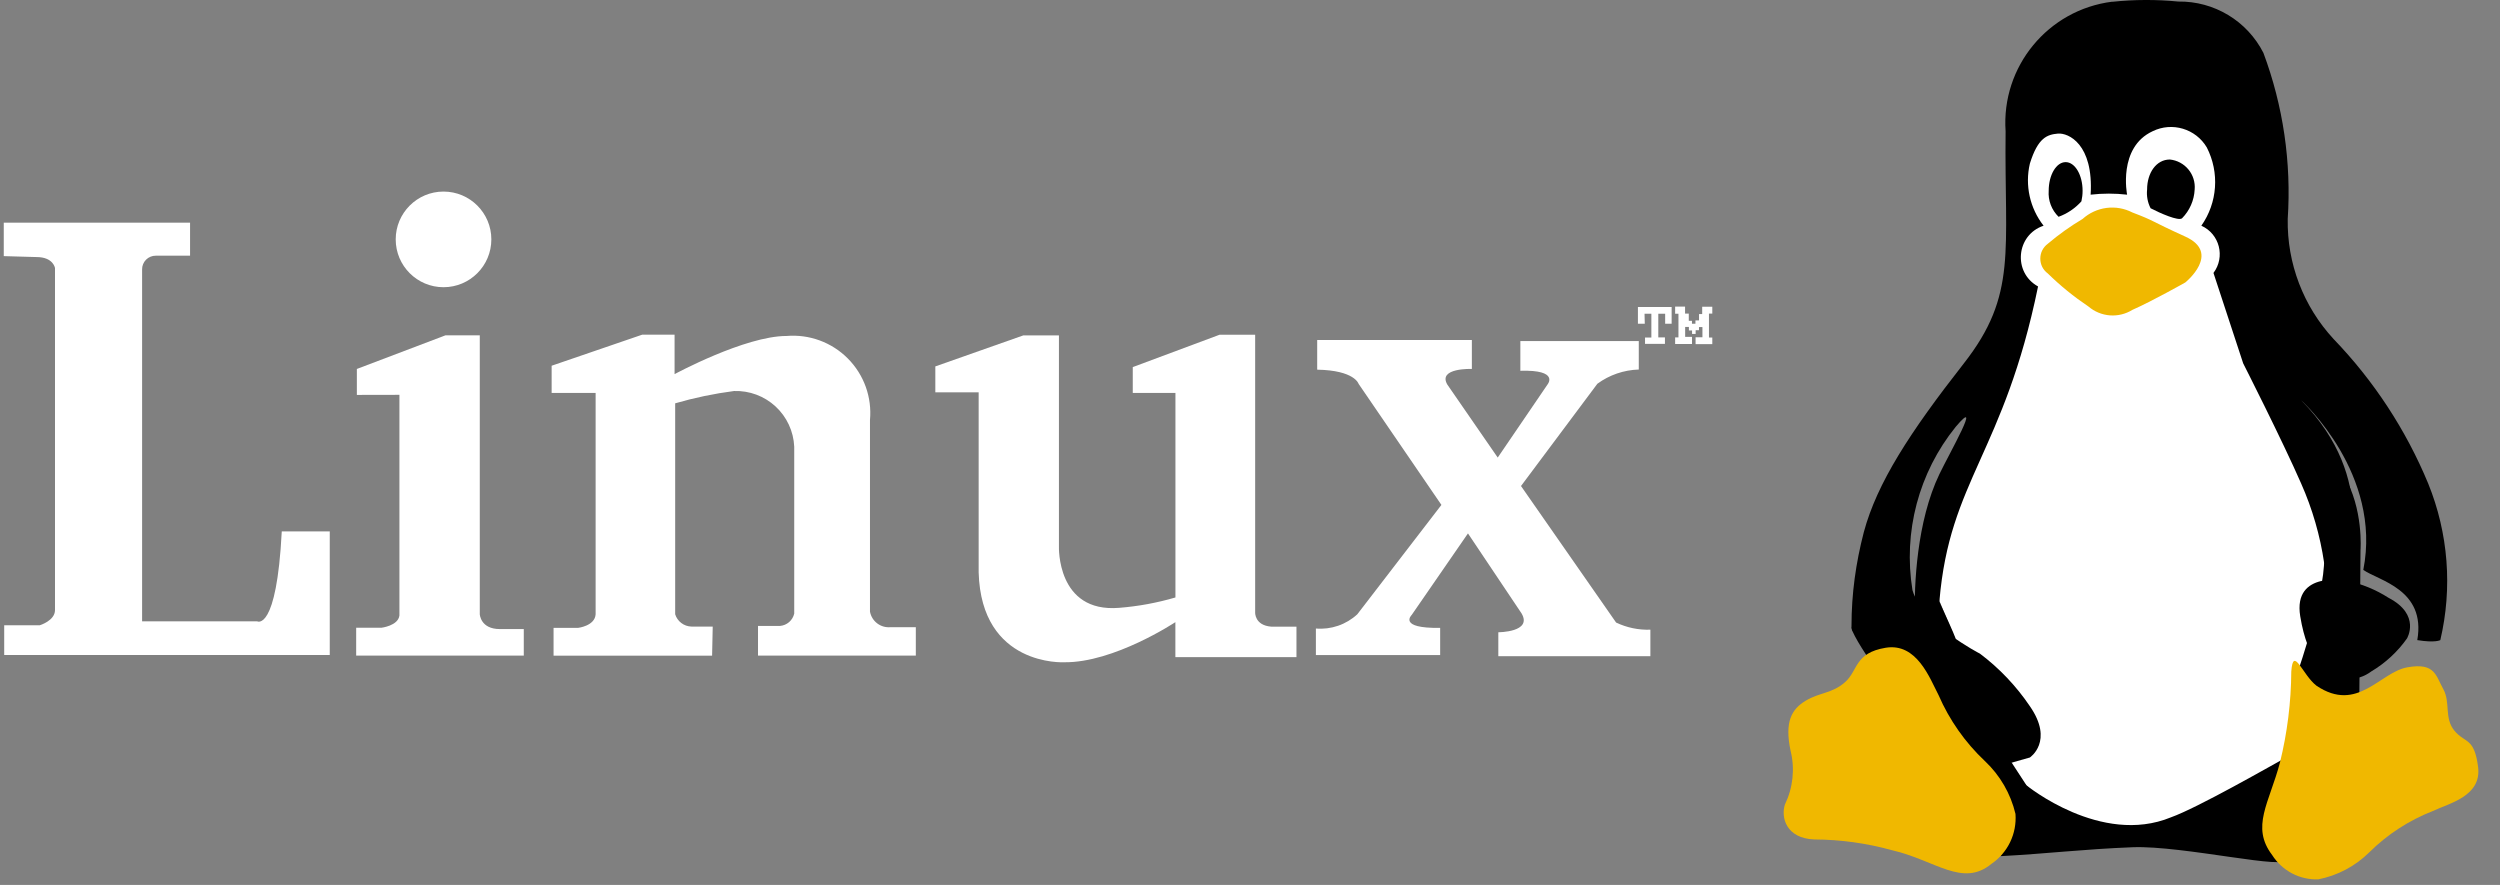 <svg xmlns="http://www.w3.org/2000/svg" width="113" height="40" viewBox="0 0 113 40" fill="none"><rect x="0" y="0" width="113" height="40" fill="#808080" stroke="none"/><path d="M90.653 34.549L91.596 35.498L94.304 38.072L97.945 37.616L100.79 36.763L101.623 35.36L103.673 34.046L103.955 31.331L104.84 31.532L106.029 25.455L104.78 21.052L102.366 16.868L100.757 10.592L101.32 4.799L96.09 3.753L92.067 4.718L91.263 6.69C91.263 6.69 91.001 8.46 90.981 8.54C90.961 8.621 91.102 10.391 91.102 10.391L90.76 13.287L90.236 16.936L88.586 21.089C88.586 21.089 87.789 25.185 87.505 25.185C87.22 25.185 87.664 27.165 87.664 27.165L89.372 31.27L90.653 34.549Z" fill="white"></path><path d="M95.475 0.076C92.569 0.44 90.452 3.011 90.653 5.933C90.591 11.364 91.201 13.316 88.764 16.428C86.326 19.54 84.84 21.833 84.244 24.055C83.882 25.449 83.688 26.844 83.688 28.285C83.688 28.285 83.636 28.875 84.244 28.325C84.855 27.776 86.566 28.016 87.421 29.546C88.275 31.076 89.857 33.451 89.857 33.451L90.653 34.549L91.75 34.239C91.75 34.239 92.851 33.507 91.75 31.92C91.134 31.009 90.372 30.206 89.494 29.545C89.494 29.545 86.886 28.212 86.444 26.677C86.016 24.05 86.725 21.365 88.397 19.294C89.636 17.829 88.125 20.467 87.662 21.429C86.632 23.574 86.514 26.464 86.551 27.891C86.572 28.493 88.082 28.878 88.453 29.165C88.695 29.352 87.534 26.99 87.662 27.165C88.122 21.698 90.575 20.481 92.12 12.948C90.972 12.314 91.126 10.618 92.37 10.202C91.749 9.409 91.521 8.376 91.75 7.395C92.116 6.21 92.543 6.082 93.015 6.039C93.487 5.995 94.635 6.509 94.497 8.799C95.044 8.736 95.598 8.736 96.145 8.799C96.145 8.799 95.718 6.663 97.3 5.931C98.182 5.5 99.247 5.819 99.747 6.663C100.328 7.797 100.234 9.16 99.501 10.202C100.327 10.573 100.592 11.614 100.049 12.337L101.392 16.425C101.392 16.425 103.159 19.903 104.012 21.855C104.521 23.003 104.871 24.213 105.053 25.455H106.029C106.029 25.455 107.575 21.705 104.012 18.091C103.77 17.813 103.94 18.027 104.012 18.091C104.084 18.155 107.678 21.44 106.821 25.759C107.507 26.245 109.665 26.636 109.261 28.933C110.076 29.067 110.302 28.933 110.302 28.933C110.858 26.573 110.666 24.1 109.754 21.854C108.749 19.43 107.3 17.216 105.48 15.326C104.114 13.851 103.37 11.905 103.405 9.895C103.575 7.344 103.2 4.785 102.306 2.39C101.571 0.945 100.078 0.046 98.458 0.07C97.466 -0.027 96.466 -0.024 95.475 0.081V0.076Z" fill="black"></path><path d="M91.597 35.497C91.597 35.497 94.961 38.247 98.127 36.943C99.334 36.511 102.553 34.668 103.673 34.046C103.673 34.046 102.814 38.223 103.233 38.807C103.653 39.39 98.657 38.208 96.399 38.295C94.141 38.383 92.563 38.586 90.423 38.698C91.092 37.811 84.75 30.79 83.732 28.532C83.314 27.606 86.769 28.096 86.769 28.096L91.597 35.497Z" fill="black"></path><path d="M85.229 29.279C83.822 29.514 83.991 30.305 83.402 30.828C82.814 31.352 82.255 31.289 81.619 31.671C80.983 32.053 80.655 32.62 80.934 33.933C81.136 34.748 81.045 35.608 80.678 36.364C80.488 36.954 80.74 37.896 82.005 37.943C83.191 37.949 84.372 38.112 85.516 38.429C87.478 38.88 88.7 40.123 90.011 39.048C90.374 38.8 90.667 38.461 90.858 38.065C91.049 37.669 91.132 37.229 91.1 36.79C90.883 35.874 90.401 35.042 89.715 34.398C88.824 33.558 88.113 32.546 87.625 31.423C87.222 30.65 86.639 29.045 85.229 29.279Z" fill="#F0B800"></path><path d="M105.025 24.943C105.35 24.943 105.948 20.759 105.939 21.477C106.844 23.006 106.695 24.873 106.695 24.873L106.604 36.14L103.862 30.362C103.862 30.362 105.26 26.329 105.025 24.943Z" fill="black"></path><path d="M112.009 34.656C111.835 33.323 111.417 33.602 110.942 33.03C110.466 32.458 110.773 31.751 110.433 31.14C110.092 30.529 110.061 29.941 108.814 30.163C107.567 30.384 106.562 32.243 104.706 30.995C104.067 30.504 103.652 29.16 103.566 30.352C103.558 31.74 103.385 33.123 103.053 34.471C102.565 36.306 101.731 37.373 102.7 38.646C102.922 38.996 103.231 39.282 103.598 39.476C103.964 39.669 104.375 39.762 104.789 39.746C105.662 39.574 106.464 39.148 107.095 38.521C107.914 37.711 108.89 37.077 109.963 36.659C110.703 36.306 112.184 35.989 112.009 34.656Z" fill="#F0B800"></path><path d="M106.086 26.251C106.086 26.251 103.63 25.759 103.97 27.854C104.311 29.949 105.142 30.352 105.142 30.352C105.436 30.573 105.792 30.692 106.159 30.692C106.526 30.692 106.883 30.573 107.177 30.352C107.816 29.973 108.368 29.464 108.796 28.857C108.796 28.857 109.436 27.788 107.961 27.02C107.387 26.653 106.753 26.392 106.086 26.251Z" fill="black"></path><path d="M93.367 7.328C93.79 7.328 94.133 7.908 94.133 8.624C94.133 8.784 94.115 8.944 94.08 9.1C93.798 9.415 93.444 9.655 93.047 9.799C92.892 9.647 92.772 9.464 92.694 9.261C92.617 9.058 92.585 8.84 92.601 8.624C92.601 7.908 92.944 7.328 93.367 7.328Z" fill="black"></path><path d="M98.079 7.21C98.406 7.244 98.707 7.405 98.916 7.659C99.126 7.912 99.227 8.238 99.199 8.565C99.175 9.054 98.973 9.517 98.63 9.865C98.472 10.008 97.626 9.63 97.207 9.413C97.073 9.152 97.018 8.857 97.049 8.565C97.049 7.817 97.462 7.21 98.079 7.21Z" fill="black"></path><path d="M94.133 9.896C93.579 10.226 93.052 10.601 92.561 11.018C92.455 11.096 92.369 11.197 92.31 11.314C92.251 11.43 92.222 11.559 92.222 11.689C92.222 11.82 92.251 11.949 92.31 12.066C92.369 12.182 92.455 12.283 92.561 12.361C93.126 12.915 93.742 13.415 94.4 13.856C94.672 14.088 95.011 14.228 95.368 14.255C95.725 14.282 96.08 14.194 96.384 14.006C97.262 13.621 98.776 12.767 98.776 12.767C98.776 12.767 100.422 11.442 98.776 10.694C97.13 9.947 97.453 10.011 96.384 9.604C96.024 9.418 95.617 9.346 95.215 9.398C94.812 9.451 94.434 9.624 94.133 9.896Z" fill="#F0B800"></path><path d="M0.17 11.577V10.065H8.591V11.557H7.043C6.961 11.556 6.88 11.572 6.804 11.603C6.729 11.633 6.66 11.679 6.602 11.737C6.545 11.794 6.499 11.863 6.468 11.939C6.437 12.014 6.422 12.095 6.423 12.177V28.084H11.624C11.624 28.084 12.502 28.581 12.736 24.018H14.905V29.605H0.19V28.262H1.798C1.798 28.262 2.486 28.056 2.486 27.575V12.117C2.486 12.117 2.413 11.619 1.653 11.619L0.17 11.577Z" fill="white"></path><path d="M16.13 17.85V16.677L20.137 15.156H21.686V27.762C21.686 27.762 21.715 28.434 22.593 28.434H23.675V29.633H16.099V28.375H17.235C17.235 28.375 17.996 28.288 18.054 27.82V17.846L16.13 17.85Z" fill="white"></path><path d="M32.187 29.636H25.021V28.379H26.133C26.133 28.379 26.893 28.291 26.922 27.764V17.761H24.934V16.531L29.029 15.127H30.491V16.911C30.491 16.911 33.679 15.186 35.55 15.186C36.059 15.143 36.571 15.212 37.05 15.388C37.53 15.564 37.965 15.844 38.324 16.206C38.684 16.568 38.96 17.005 39.133 17.486C39.305 17.967 39.37 18.479 39.323 18.988V27.646C39.362 27.859 39.48 28.05 39.654 28.18C39.827 28.31 40.043 28.37 40.259 28.348H41.395V29.634H34.262V28.292H35.256C35.408 28.279 35.552 28.219 35.668 28.119C35.783 28.019 35.864 27.885 35.899 27.736V20.19C35.868 19.497 35.565 18.844 35.056 18.373C34.547 17.902 33.873 17.651 33.18 17.674C32.279 17.791 31.389 17.977 30.518 18.23V27.765C30.567 27.923 30.664 28.061 30.795 28.16C30.926 28.26 31.085 28.316 31.25 28.321H32.215L32.187 29.636Z" fill="white"></path><path d="M44.239 17.732H42.277V16.562L46.256 15.159H47.864V24.695C47.864 24.695 47.748 27.707 50.585 27.474C51.447 27.406 52.3 27.249 53.13 27.005V17.762H51.201V16.593L55.124 15.13H56.733V27.682C56.733 27.682 56.704 28.268 57.464 28.325H58.6V29.701H53.127V28.121C53.127 28.121 50.349 29.964 48.097 29.934C48.097 29.934 44.353 30.141 44.235 25.869V17.738L44.239 17.732Z" fill="white"></path><path d="M59.537 16.709V15.367H66.528V16.676C66.528 16.676 64.979 16.617 65.416 17.378L67.697 20.682L69.949 17.378C69.949 17.378 70.505 16.706 68.72 16.759V15.416H74.073V16.703C73.398 16.723 72.745 16.947 72.201 17.346L68.749 21.968L73.048 28.139C73.531 28.37 74.062 28.481 74.597 28.462V29.66H67.724V28.578C67.724 28.578 69.272 28.578 68.777 27.73L66.352 24.11L63.808 27.796C63.808 27.796 63.165 28.41 65.095 28.38V29.608H59.478V28.409C59.818 28.438 60.16 28.395 60.482 28.284C60.804 28.174 61.1 27.997 61.35 27.766L65.152 22.822L61.408 17.349C61.408 17.349 61.234 16.738 59.537 16.709Z" fill="white"></path><path d="M74.344 14.632H74.034V13.877H75.558V14.632H75.265V14.182H74.955V15.251H75.255V15.544H74.355V15.256H74.642V14.181H74.333L74.344 14.632Z" fill="white"></path><path d="M75.716 15.55V15.251H75.866V14.182H75.716V13.857H76.165V14.176H76.333V14.501H76.477V14.632H76.634V14.483H76.796V14.196H76.939V13.864H77.396V14.174H77.245V15.255H77.396V15.555H76.64V15.245H76.95V14.782H76.794V14.926H76.643V15.094H76.481V14.938H76.338V14.777H76.169V15.227H76.479V15.548L75.716 15.55Z" fill="white"></path><path d="M20.047 12.982C21.241 12.982 22.209 12.014 22.209 10.82C22.209 9.627 21.241 8.659 20.047 8.659C18.854 8.659 17.886 9.627 17.886 10.82C17.886 12.014 18.854 12.982 20.047 12.982Z" fill="white"></path></svg>